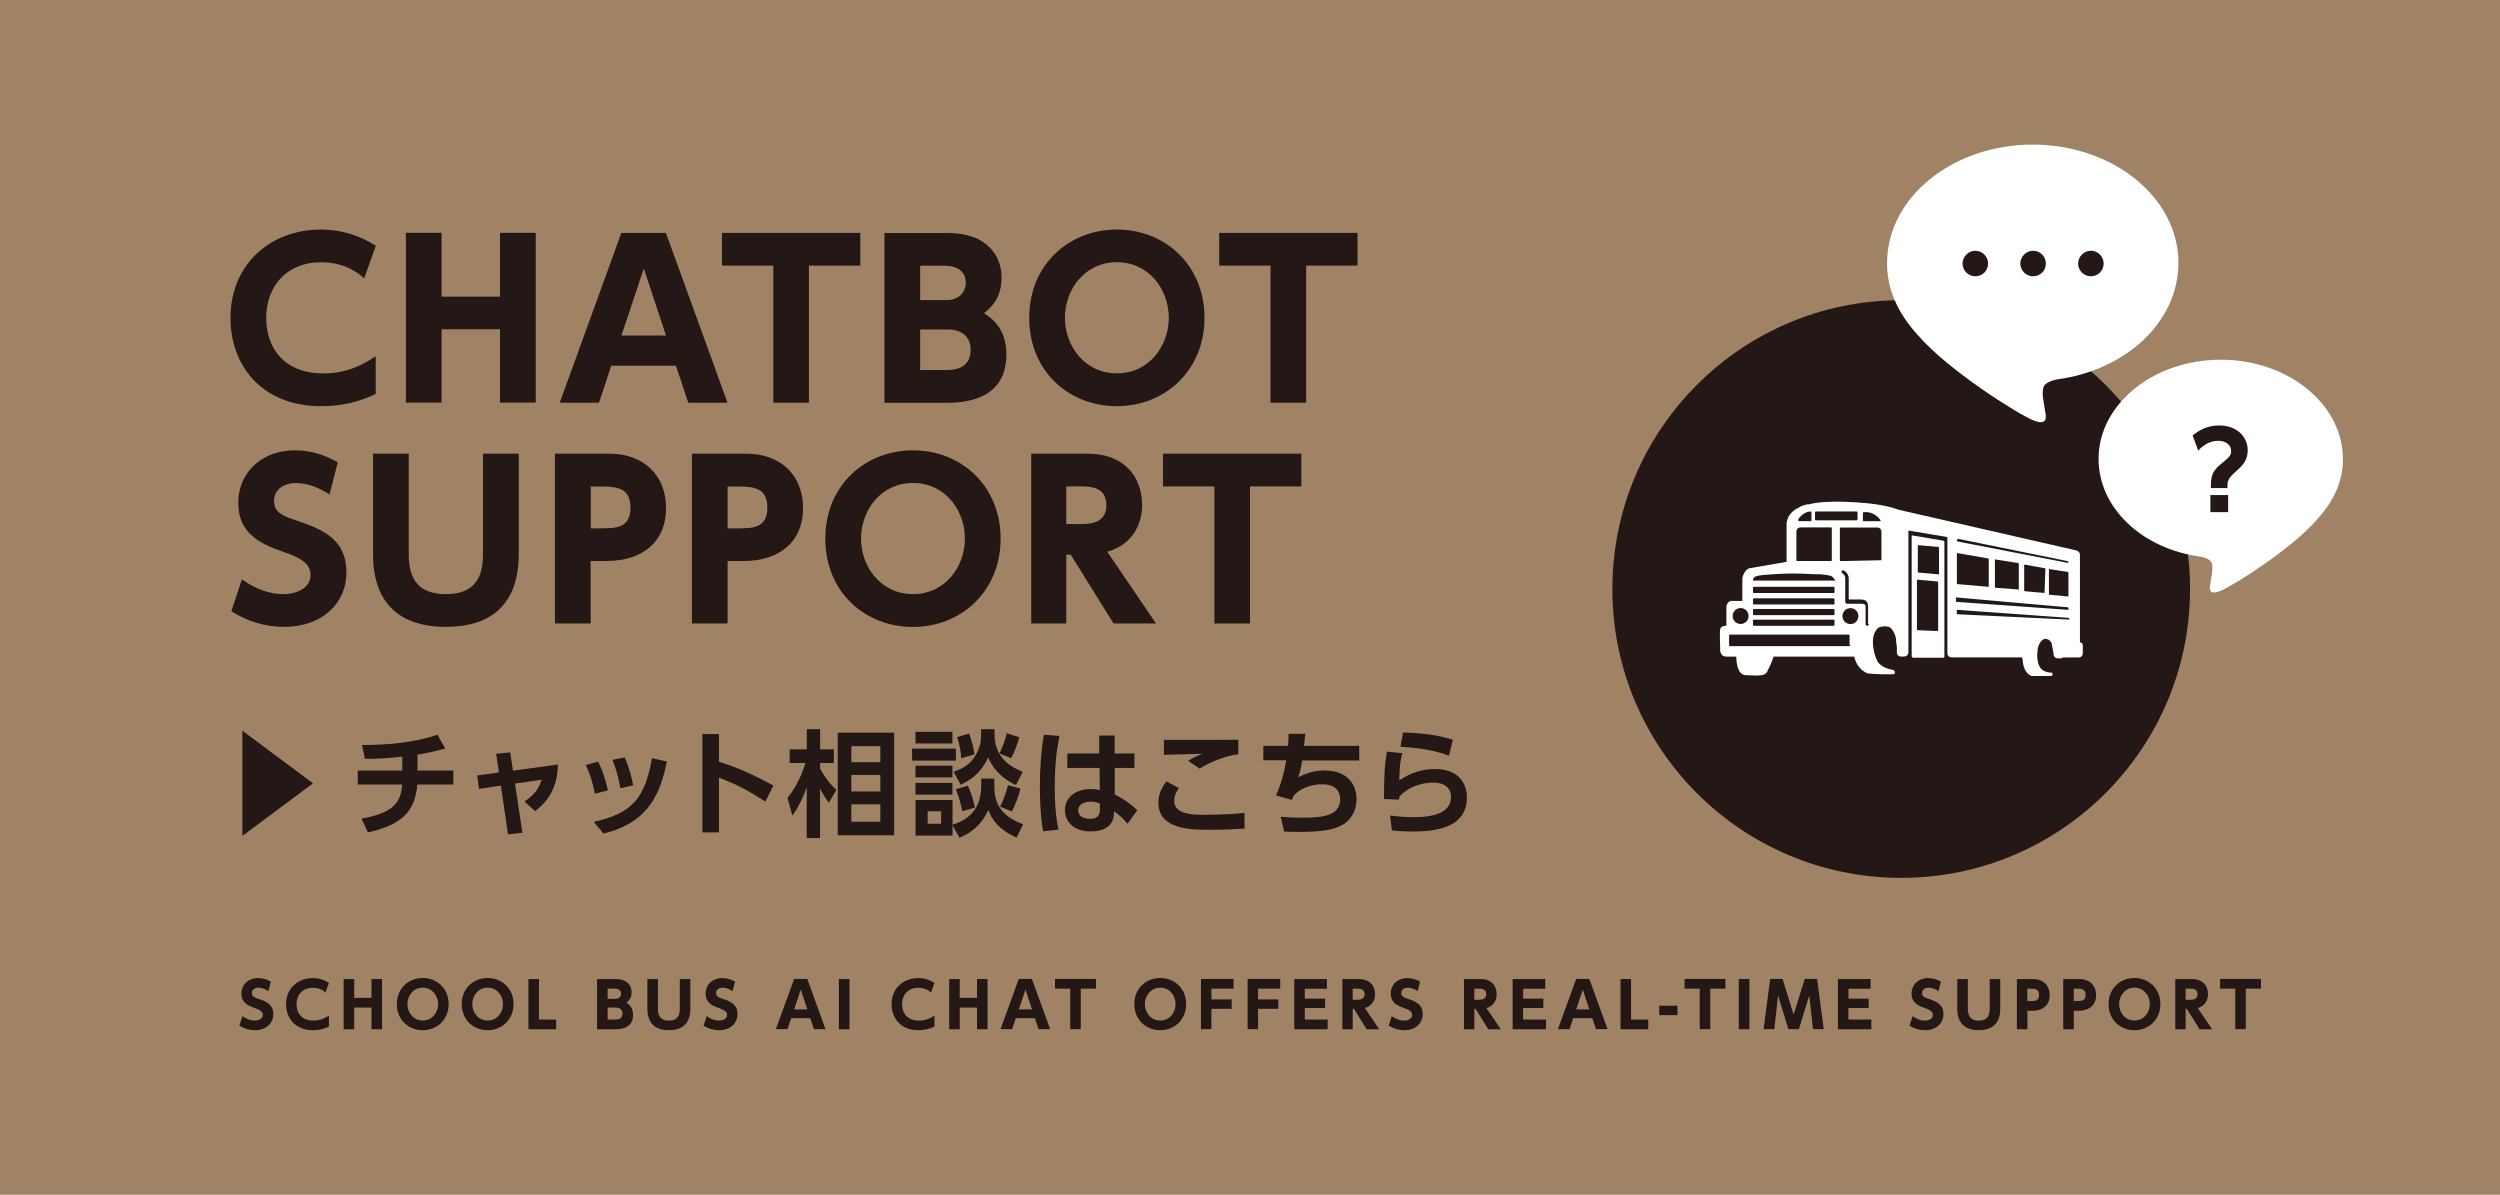 <?xml version="1.0" encoding="UTF-8"?><svg id="_レイヤー_2" xmlns="http://www.w3.org/2000/svg" width="91.88mm" height="43.91mm" viewBox="0 0 260.44 124.46"><defs><style>.cls-1{fill:#231815;}.cls-2{fill:#fff;}.cls-3{fill:#a08365;}</style></defs><g id="_レイヤー_1-2"><rect class="cls-3" width="260.44" height="124.46"/><path class="cls-1" d="M27.95,103.24c-.36-.23-.71-.35-1.03-.35-.42,0-.68.24-.68.55,0,.34.23.46.66.6.91.3,1.57.62,1.57,1.61,0,.93-.74,1.67-1.91,1.67-.59,0-1.12-.16-1.63-.48l.33-.98c.44.31.87.46,1.27.46.45,0,.85-.2.85-.59,0-.34-.25-.51-.87-.73-.74-.25-1.36-.59-1.36-1.5s.7-1.61,1.74-1.61c.55,0,.96.17,1.32.37l-.25.99Z"/><path class="cls-1" d="M34.27,106.94c-.54.26-1.08.38-1.68.38-1.88,0-2.79-1.31-2.79-2.71,0-1.66,1.24-2.72,2.79-2.72.6,0,1.18.18,1.68.5l-.36,1c-.15-.13-.56-.49-1.32-.49-1.1,0-1.7.77-1.7,1.71s.56,1.71,1.77,1.71c.81,0,1.35-.36,1.61-.53v1.16Z"/><path class="cls-1" d="M38.7,103.95v-1.96h1.1v5.23h-1.1v-2.26h-1.8v2.26h-1.1v-5.23h1.1v1.96h1.8Z"/><path class="cls-1" d="M44.04,101.88c1.49,0,2.7,1.1,2.7,2.72s-1.22,2.72-2.7,2.72-2.7-1.08-2.7-2.72,1.22-2.72,2.7-2.72ZM44.04,106.31c.99,0,1.6-.84,1.6-1.71s-.61-1.71-1.6-1.71-1.6.84-1.6,1.71.61,1.71,1.6,1.71Z"/><path class="cls-1" d="M50.8,101.88c1.49,0,2.7,1.1,2.7,2.72s-1.22,2.72-2.7,2.72-2.7-1.08-2.7-2.72,1.22-2.72,2.7-2.72ZM50.8,106.31c.99,0,1.6-.84,1.6-1.71s-.61-1.71-1.6-1.71-1.6.84-1.6,1.71.61,1.71,1.6,1.71Z"/><path class="cls-1" d="M56.15,101.99v4.22h1.79v1.01h-2.89v-5.23h1.1Z"/><path class="cls-1" d="M64.09,101.99c.39,0,.69.06.9.15.45.18.81.61.81,1.22,0,.64-.34.93-.54,1.1.21.14.69.45.69,1.27,0,1.49-1.44,1.49-1.91,1.49h-1.84v-5.23h1.89ZM63.3,102.99v1.06h.8c.5,0,.6-.37.6-.53,0-.19-.09-.53-.66-.53h-.75ZM63.3,104.96v1.25h.8c.17,0,.75,0,.75-.62,0-.46-.34-.63-.69-.63h-.86Z"/><path class="cls-1" d="M71.92,101.99v3.02c0,.53,0,2.31-2.24,2.31s-2.24-1.79-2.24-2.3v-3.03h1.1v2.98c0,.47,0,1.35,1.14,1.35s1.14-.87,1.14-1.35v-2.98h1.1Z"/><path class="cls-1" d="M76.31,103.24c-.36-.23-.71-.35-1.03-.35-.42,0-.68.24-.68.55,0,.34.23.46.66.6.91.3,1.57.62,1.57,1.61,0,.93-.74,1.67-1.91,1.67-.59,0-1.12-.16-1.63-.48l.33-.98c.44.31.87.46,1.27.46.45,0,.85-.2.85-.59,0-.34-.25-.51-.87-.73-.74-.25-1.36-.59-1.36-1.5s.7-1.61,1.74-1.61c.55,0,.96.17,1.32.37l-.25.99Z"/><path class="cls-1" d="M82.42,106.07l-.38,1.14h-1.21l1.9-5.23h1.37l1.9,5.23h-1.21l-.38-1.14h-2ZM84.1,105.15l-.68-2.06-.69,2.06h1.37Z"/><path class="cls-1" d="M88.5,101.99v5.23h-1.11v-5.23h1.11Z"/><path class="cls-1" d="M97.35,106.94c-.54.26-1.08.38-1.68.38-1.88,0-2.79-1.31-2.79-2.71,0-1.66,1.23-2.72,2.79-2.72.6,0,1.18.18,1.68.5l-.36,1c-.15-.13-.56-.49-1.32-.49-1.1,0-1.7.77-1.7,1.71s.56,1.71,1.77,1.71c.81,0,1.35-.36,1.61-.53v1.16Z"/><path class="cls-1" d="M101.78,103.95v-1.96h1.1v5.23h-1.1v-2.26h-1.8v2.26h-1.1v-5.23h1.1v1.96h1.8Z"/><path class="cls-1" d="M105.82,106.07l-.38,1.14h-1.21l1.9-5.23h1.37l1.9,5.23h-1.21l-.38-1.14h-1.99ZM107.51,105.15l-.68-2.06-.69,2.06h1.37Z"/><path class="cls-1" d="M112.59,107.21h-1.1v-4.22h-1.58v-1.01h4.26v1.01h-1.58v4.22Z"/><path class="cls-1" d="M120.87,101.88c1.49,0,2.7,1.1,2.7,2.72s-1.21,2.72-2.7,2.72-2.7-1.08-2.7-2.72,1.22-2.72,2.7-2.72ZM120.87,106.31c.99,0,1.6-.84,1.6-1.71s-.61-1.71-1.6-1.71-1.6.84-1.6,1.71.61,1.71,1.6,1.71Z"/><path class="cls-1" d="M128.31,104.11v.98h-2.11v2.12h-1.09v-5.23h3.4v1.01h-2.31v1.12h2.11Z"/><path class="cls-1" d="M133.17,104.11v.98h-2.11v2.12h-1.09v-5.23h3.4v1.01h-2.31v1.12h2.11Z"/><path class="cls-1" d="M138.04,104.03v.98h-2.11v1.2h2.38v1.01h-3.48v-5.23h3.4v1.01h-2.3v1.03h2.11Z"/><path class="cls-1" d="M141.58,101.99c1.13,0,1.67.72,1.67,1.58,0,.62-.32,1.23-1.07,1.44l1.5,2.21h-1.31l-1.32-2.12h-.13v2.12h-1.08v-5.23h1.74ZM140.92,102.99v1.16h.42c.27,0,.82,0,.82-.58s-.52-.58-.81-.58h-.42Z"/><path class="cls-1" d="M147.69,103.24c-.36-.23-.71-.35-1.03-.35-.42,0-.68.24-.68.55,0,.34.23.46.66.6.91.3,1.57.62,1.57,1.61,0,.93-.73,1.67-1.91,1.67-.59,0-1.12-.16-1.63-.48l.32-.98c.44.31.87.46,1.27.46.45,0,.85-.2.85-.59,0-.34-.25-.51-.87-.73-.74-.25-1.36-.59-1.36-1.5s.7-1.61,1.74-1.61c.54,0,.96.17,1.32.37l-.25.99Z"/><path class="cls-1" d="M154.25,101.99c1.13,0,1.67.72,1.67,1.58,0,.62-.32,1.23-1.07,1.44l1.5,2.21h-1.31l-1.32-2.12h-.13v2.12h-1.08v-5.23h1.74ZM153.59,102.99v1.16h.42c.27,0,.82,0,.82-.58s-.52-.58-.81-.58h-.42Z"/><path class="cls-1" d="M160.78,104.03v.98h-2.11v1.2h2.39v1.01h-3.48v-5.23h3.4v1.01h-2.3v1.03h2.11Z"/><path class="cls-1" d="M163.89,106.07l-.38,1.14h-1.21l1.9-5.23h1.37l1.9,5.23h-1.21l-.38-1.14h-1.99ZM165.57,105.15l-.68-2.06-.69,2.06h1.37Z"/><path class="cls-1" d="M169.92,101.99v4.22h1.79v1.01h-2.89v-5.23h1.1Z"/><path class="cls-1" d="M174.75,104.77v.98h-1.9v-.98h1.9Z"/><path class="cls-1" d="M178.17,107.21h-1.1v-4.22h-1.58v-1.01h4.26v1.01h-1.58v4.22Z"/><path class="cls-1" d="M182.25,101.99v5.23h-1.11v-5.23h1.11Z"/><path class="cls-1" d="M187.41,107.21h-1.1l-1.08-3.5-.39,3.5h-1.12l.69-5.23h1.29l1.15,3.71,1.16-3.71h1.29l.69,5.23h-1.12l-.39-3.5-1.08,3.5Z"/><path class="cls-1" d="M194.67,104.03v.98h-2.11v1.2h2.39v1.01h-3.48v-5.23h3.4v1.01h-2.3v1.03h2.11Z"/><path class="cls-1" d="M201.94,103.24c-.36-.23-.71-.35-1.03-.35-.42,0-.68.24-.68.55,0,.34.23.46.66.6.91.3,1.57.62,1.57,1.61,0,.93-.73,1.67-1.91,1.67-.59,0-1.12-.16-1.63-.48l.33-.98c.44.31.87.46,1.27.46.45,0,.84-.2.84-.59,0-.34-.25-.51-.86-.73-.74-.25-1.36-.59-1.36-1.5s.7-1.61,1.74-1.61c.55,0,.96.17,1.32.37l-.25.99Z"/><path class="cls-1" d="M208.38,101.99v3.02c0,.53,0,2.31-2.24,2.31s-2.24-1.79-2.24-2.3v-3.03h1.1v2.98c0,.47,0,1.35,1.14,1.35s1.14-.87,1.14-1.35v-2.98h1.1Z"/><path class="cls-1" d="M211.79,101.99c1.05,0,1.74.66,1.74,1.68s-.7,1.63-1.84,1.63h-.48v1.92h-1.1v-5.23h1.68ZM211.56,104.28c.39,0,.86,0,.86-.63,0-.56-.33-.66-.86-.66h-.36v1.29h.36Z"/><path class="cls-1" d="M216.62,101.99c1.05,0,1.74.66,1.74,1.68s-.7,1.63-1.84,1.63h-.48v1.92h-1.1v-5.23h1.68ZM216.4,104.28c.39,0,.87,0,.87-.63,0-.56-.33-.66-.87-.66h-.36v1.29h.36Z"/><path class="cls-1" d="M222.36,101.88c1.49,0,2.7,1.1,2.7,2.72s-1.22,2.72-2.7,2.72-2.7-1.08-2.7-2.72,1.22-2.72,2.7-2.72ZM222.36,106.31c.99,0,1.6-.84,1.6-1.71s-.61-1.71-1.6-1.71-1.6.84-1.6,1.71.61,1.71,1.6,1.71Z"/><path class="cls-1" d="M228.35,101.99c1.13,0,1.67.72,1.67,1.58,0,.62-.32,1.23-1.07,1.44l1.5,2.21h-1.31l-1.32-2.12h-.13v2.12h-1.08v-5.23h1.74ZM227.69,102.99v1.16h.42c.27,0,.82,0,.82-.58s-.52-.58-.81-.58h-.42Z"/><path class="cls-1" d="M233.96,107.21h-1.1v-4.22h-1.58v-1.01h4.26v1.01h-1.58v4.22Z"/><path class="cls-1" d="M39.15,41.03c-1.83.88-3.65,1.28-5.68,1.28-6.38,0-9.46-4.42-9.46-9.18,0-5.63,4.18-9.22,9.44-9.22,2.02,0,4,.59,5.7,1.69l-1.21,3.39c-.51-.44-1.89-1.67-4.47-1.67-3.72,0-5.74,2.62-5.74,5.79s1.89,5.79,5.98,5.79c2.75,0,4.58-1.23,5.43-1.8v3.94Z"/><path class="cls-1" d="M52.09,30.9v-6.65h3.72v17.69h-3.72v-7.64h-6.09v7.64h-3.72v-17.69h3.72v6.65h6.09Z"/><path class="cls-1" d="M63.68,38.1l-1.28,3.85h-4.09l6.42-17.69h4.64l6.42,17.69h-4.09l-1.28-3.85h-6.75ZM69.38,34.95l-2.31-6.98-2.33,6.98h4.64Z"/><path class="cls-1" d="M84.28,41.95h-3.72v-14.28h-5.35v-3.41h14.41v3.41h-5.35v14.28Z"/><path class="cls-1" d="M98.55,24.26c1.32,0,2.33.22,3.04.51,1.52.62,2.75,2.07,2.75,4.14,0,2.18-1.14,3.15-1.83,3.72.73.46,2.33,1.52,2.33,4.29,0,5.04-4.88,5.04-6.47,5.04h-6.23v-17.69h6.4ZM95.86,27.67v3.59h2.71c1.69,0,2.05-1.25,2.05-1.8,0-.64-.31-1.78-2.22-1.78h-2.53ZM95.86,34.32v4.22h2.71c.57,0,2.55,0,2.55-2.09,0-1.56-1.17-2.13-2.33-2.13h-2.93Z"/><path class="cls-1" d="M116.35,23.91c5.04,0,9.13,3.72,9.13,9.2s-4.11,9.2-9.13,9.2-9.13-3.65-9.13-9.2,4.14-9.2,9.13-9.2ZM116.35,38.89c3.34,0,5.41-2.84,5.41-5.79s-2.07-5.79-5.41-5.79-5.41,2.84-5.41,5.79,2.07,5.79,5.41,5.79Z"/><path class="cls-1" d="M136.08,41.95h-3.72v-14.28h-5.35v-3.41h14.41v3.41h-5.35v14.28Z"/><path class="cls-1" d="M34.34,51.51c-1.23-.79-2.42-1.19-3.5-1.19-1.43,0-2.29.81-2.29,1.85,0,1.17.79,1.54,2.24,2.02,3.08,1.01,5.3,2.11,5.3,5.46,0,3.15-2.49,5.65-6.47,5.65-2,0-3.81-.55-5.52-1.63l1.1-3.32c1.47,1.06,2.95,1.54,4.29,1.54,1.52,0,2.86-.68,2.86-1.98,0-1.14-.84-1.74-2.93-2.46-2.51-.86-4.6-2-4.6-5.08s2.38-5.46,5.9-5.46c1.85,0,3.23.57,4.47,1.25l-.86,3.34Z"/><path class="cls-1" d="M54.04,47.26v10.23c0,1.78,0,7.81-7.59,7.81s-7.59-6.05-7.59-7.79v-10.25h3.72v10.08c0,1.61,0,4.55,3.87,4.55s3.87-2.95,3.87-4.55v-10.08h3.72Z"/><path class="cls-1" d="M63.49,47.26c3.56,0,5.9,2.24,5.9,5.68s-2.38,5.5-6.23,5.5h-1.63v6.51h-3.72v-17.69h5.68ZM62.75,55.03c1.32,0,2.93,0,2.93-2.13,0-1.89-1.12-2.22-2.93-2.22h-1.21v4.36h1.21Z"/><path class="cls-1" d="M77.76,47.26c3.56,0,5.9,2.24,5.9,5.68s-2.38,5.5-6.23,5.5h-1.63v6.51h-3.72v-17.69h5.68ZM77.01,55.03c1.32,0,2.93,0,2.93-2.13,0-1.89-1.12-2.22-2.93-2.22h-1.21v4.36h1.21Z"/><path class="cls-1" d="M95.11,46.91c5.04,0,9.13,3.72,9.13,9.2s-4.11,9.2-9.13,9.2-9.13-3.65-9.13-9.2,4.14-9.2,9.13-9.2ZM95.11,61.89c3.34,0,5.41-2.84,5.41-5.79s-2.07-5.79-5.41-5.79-5.41,2.84-5.41,5.79,2.07,5.79,5.41,5.79Z"/><path class="cls-1" d="M113.32,47.26c3.83,0,5.66,2.44,5.66,5.35,0,2.09-1.08,4.16-3.63,4.86l5.08,7.48h-4.42l-4.47-7.17h-.46v7.17h-3.65v-17.69h5.9ZM111.08,50.67v3.92h1.41c.92,0,2.77,0,2.77-1.96s-1.76-1.96-2.75-1.96h-1.43Z"/><path class="cls-1" d="M130.23,64.95h-3.72v-14.28h-5.35v-3.41h14.41v3.41h-5.35v14.28Z"/><circle class="cls-1" cx="198.06" cy="61.36" r="30.09"/><path class="cls-2" d="M202.47,56.33l-3.23-.55h-.09v12.56c0,.09.09.18.18.18h3.14c.09,0,.09-.09.09-.09v-12s0-.09-.09-.09ZM199.79,56.79s0-.09,0,0q0-.09,0,0l2.12.18s.09,0,.09.09v2.77h-.09l-2.03-.18s-.09,0-.09-.09v-2.77ZM201.91,65.65h0l-.09.09h0l-2.03-.09q-.09,0-.09-.09v-5.17h.09l2.03.18c.09,0,.09.09.09.09v4.99Z"/><path class="cls-2" d="M216.68,66.94v-9.14c0-.18-.09-.37-.37-.46l-18.56-4.25h0c-.18-.09-1.29-.46-3.05-.65-3.78-.37-5.63-.09-6.19.09h-.18s-.55.09-.83.28c-.18.09-.55.28-.83.55-.18.18-.37.46-.46.74s-.09.37-.09.37v4.06l-3.78.65c-.28,0-.55.37-.55.37-.09.18-.28.46-.28.74v2.31h-1.11c-.28,0-.37.18-.37.18-.18.18-.18.37-.18.46v1.94h0c-.09,0-.37,0-.55.18,0,0-.09.09-.09.18-.09.28,0,2.03,0,2.31.09.37.28.55.65.55h1.02c0,.74.18,1.94,1.02,1.94,1.75.09,1.94,0,2.22-.37v-.09c.18-.28.46-.92.65-1.48h8.4c.28,1.29,1.2,1.66,1.38,1.75.09,0,.92.09,1.57.09h1.11c.09,0,.18-.09.18-.18s-.09-.18-.18-.28c-.83-.09-1.48-.55-1.66-.92-.18-.37-.46-1.11-.46-2.03s.46-1.38.65-1.48c.28-.09.74-.18,1.11,0,.28.18.55.65.65,1.2,0,.46.09.65.09.92v.55c0,.18.18.37.37.37h.37c.28,0,.46-.18.46-.46v-12.65h.09l3.88.65c.09,0,.09.09.09.09v12c0,.28.18.46.46.46h7.29s.09.09.09.28c.09,1.29.74,1.57.92,1.66h2.03c.09,0,.18-.09.18-.18s-.09-.18-.18-.18h-.09c-.18,0-.83-.09-1.11-.65-.37-.74-.18-1.75-.18-1.75,0-.28.28-1.02.74-1.11.46,0,.65.28.74.55v.09c0,.09.09.28.18,1.02,0,.18.18.37.46.37h.28c.09,0,.18,0,.18-.09h1.66c.28,0,.46-.18.46-.46v-.83c0-.09-.09-.28-.28-.28ZM194.16,53.37q0-.09,0,0,.09-.09,0,0c.28-.09,1.2,0,1.75.83v.09h-1.75s-.09,0-.09-.09v-.83h.09ZM189.08,53.37c0-.09.09-.09.09-.09h4.25c.09,0,.09.09.09.09v.74c0,.09-.09.09-.09.09h-4.25c-.09,0-.09-.09-.09-.09v-.74ZM187.33,54.11c.46-.74,1.11-.83,1.29-.83h0s.09,0,.09.09v.83s0,.09-.09.09h-1.2c-.09,0-.09-.09-.09-.18q-.09.09,0,0ZM187.14,55.4c0-.28.18-.46.46-.46h3.14s.09,0,.09.09v3.32s0,.09-.09.09h-3.51s-.09,0-.09-.09v-2.95ZM182.99,60.02c.46-.18,3.05-.28,3.78-.28.92,0,2.22.09,2.95.09.92.09,1.11.18,1.2.28.18.18.28.37.28.37h-8.59s0-.37.37-.46ZM191.02,64.08h-8.31q-.09,0-.09-.09v-.46q0-.09.09-.09h8.31q.09,0,.09.09v.46q0,.09-.09.09ZM191.11,64.64v.46q0,.09-.09.09h-8.31q-.09,0-.09-.09v-.46q0-.09.09-.09h8.31c.09,0,.09.09.09.09ZM191.02,62.97h-8.31q-.09,0-.09-.09v-.46q0-.09.09-.09h8.31q.09,0,.09.09v.46s0,.09-.09.09ZM191.02,61.77h-8.31q-.09,0-.09-.09v-.46q0-.09.09-.09h8.31q.09,0,.09.09v.46q0,.09-.09.09ZM181.33,63.34c.46,0,.83.37.83.83s-.37.83-.83.83-.83-.37-.83-.83.37-.83.83-.83ZM192.77,67.22c0,.09-.09.09-.09.09h-12.46c-.09,0-.09-.09-.09-.09v-1.02c0-.09.09-.09.09-.09h12.37c.09,0,.09.09.09.09v1.02h.09ZM192.77,65.01c-.46,0-.83-.37-.83-.83s.37-.83.83-.83.83.37.83.83-.37.83-.83.83ZM194.71,65.01c0,.09-.09.18-.18.18s-.18-.09-.18-.18v-1.75c0-.09,0-.28-.09-.28-.09-.09-.37-.09-.37-.09h-1.48c-.09,0-.18-.09-.18-.18v-2.49c0-.37-.37-.55-.37-.55,0,0,0-.09,0-.18.09-.09.18-.09.18-.09,0,0,.55.28.55.83v2.22h1.29s.37,0,.55.18c.09.09.18.28.18.55v1.85h.09ZM196.01,58.36s-.09,0,0,0l-4.25.09s-.09,0-.09-.09v-3.32s0-.09.09-.09h3.78c.28,0,.46.18.46.46v2.95ZM204.04,56.14l11.35,2.31c.09,0,.09.09.09.09,0,.09-.09.09-.09.09h0l-11.45-2.22q-.09-.09-.09-.18s.09-.09.18-.09ZM212.99,61.77h0q-.09,0,0,0-.09,0,0,0l-2.03-.18s-.09,0-.09-.09v-2.68h.09l2.03.37s.09,0,.09.09l-.09,2.49ZM210.31,61.41q0,.09,0,0c0,.09-.09.09,0,0q-.09.09,0,0l-2.4-.18s-.09,0-.09-.09v-2.86h.09l2.31.37s.09,0,.09.09v2.68ZM207.18,61.13h0c-.09,0-.09.09,0,0q-.09.09,0,0l-3.23-.28s-.09,0-.09-.09v-3.14h.09l3.14.55s.09,0,.09.09v2.86ZM215.48,64.54s0,.09,0,0q0,.09,0,0,0,.09,0,0l-11.54-.55s-.09,0-.09-.09v-.37h.09l11.54.83s.09,0,.09.09v.09h-.09ZM215.48,63.53h0q0,.09,0,0,0,.09,0,0l-11.63-.83s-.09,0-.09-.09v-.37h.09l11.54,1.02s.09,0,.09.09v.18ZM215.48,62.14h0l-1.94-.18s-.09,0-.09-.09v-2.58h.09l1.85.28s.09,0,.09.09v2.49c0-.09,0,0,0,0Z"/><path class="cls-2" d="M196.58,27.36c0,2.73,1.05,5.17,3.25,7.59h0c3.19,3.67,10.32,8.13,11.93,8.81,1.62.69,1.38-.43,1.31-.81-.03-.23-.21-1.3-.21-1.3-.06-.39-.11-.99.04-1.37.17-.42.85-.63,1.34-.75,7.3-.96,12.7-6.06,12.7-12.15,0-6.8-6.82-12.32-15.18-12.32s-15.17,5.53-15.17,12.32h-.01Z"/><path class="cls-1" d="M217.82,26.12c.71,0,1.33.58,1.33,1.33s-.59,1.33-1.33,1.33-1.33-.61-1.33-1.33.61-1.33,1.33-1.33Z"/><path class="cls-1" d="M211.8,26.12c.71,0,1.33.58,1.33,1.33s-.59,1.33-1.33,1.33-1.33-.61-1.33-1.33.61-1.33,1.33-1.33Z"/><path class="cls-1" d="M205.78,26.12c.71,0,1.33.58,1.33,1.33s-.59,1.33-1.33,1.33-1.33-.61-1.33-1.33.61-1.33,1.33-1.33Z"/><path class="cls-2" d="M244.07,47.8c0-5.7-5.71-10.33-12.72-10.33s-12.73,4.63-12.73,10.33c0,5.11,4.53,9.39,10.65,10.19.41.09.98.27,1.12.63.13.32.08.82.04,1.15,0,0-.15.9-.18,1.09-.06.32-.25,1.26,1.1.68,1.35-.57,7.33-4.32,10-7.39h0c1.85-2.03,2.73-4.07,2.73-6.36h0Z"/><path class="cls-1" d="M228.42,45.37c.81-.69,1.71-1.05,2.77-1.05,1.96,0,2.97,1.3,2.97,2.59,0,1.09-.63,1.66-1.19,2.16-.87.78-.94.98-.92,1.77h-1.73c0-1.16.07-1.68.99-2.45.96-.8,1.12-.94,1.12-1.41,0-.62-.53-1.06-1.34-1.06-.23,0-1.17,0-2.09,1.02l-.58-1.57ZM230.27,51.57h1.85v1.78h-1.85v-1.78Z"/><path class="cls-1" d="M25.25,87.08v-10.96l7.36,5.48-7.36,5.48Z"/><path class="cls-1" d="M43.5,80.27h3.73v1.46h-3.75c-.23,2.25-1.02,4.1-5.15,4.98l-.67-1.43c3.19-.58,4.11-1.58,4.23-3.55h-4.62v-1.46h4.64v-1.45c-1.63.17-2.4.23-3.89.23l-.31-1.44c2.63,0,5.37-.23,7.87-1.07l.8,1.44c-1.4.36-1.89.47-2.89.64v1.66Z"/><path class="cls-1" d="M54.42,86.75l-1.5.17-.74-5.08-2.28.34-.19-1.4,2.27-.31-.29-1.95,1.46-.14.29,1.9,4.68-.64c-.04,1.68-.49,3.47-2.39,4.85l-1.09-1c1.04-.71,1.46-1.28,1.79-2.27l-2.78.41.78,5.15Z"/><path class="cls-1" d="M61.97,82.68c-.18-1.03-.49-2.02-.95-2.99l1.28-.35c.6,1.13.91,2.45,1.03,3l-1.37.34ZM61.86,85.61c4.01-.88,5.33-2.47,6.06-6.63l1.56.35c-.65,2.99-1.66,6.31-6.61,7.5l-1.01-1.21ZM64.63,82.11c-.14-.76-.35-1.81-.83-2.95l1.27-.26c.43.89.75,2.12.89,2.91l-1.33.3Z"/><path class="cls-1" d="M79.73,83.5c-1.73-1.12-2.9-1.74-4.83-2.49v5.7h-1.73v-10.24h1.73v2.88c2.7.85,4.62,1.92,5.67,2.49l-.84,1.67Z"/><path class="cls-1" d="M86.34,83.61c-.23-.3-.59-.82-.91-1.46v5.15h-1.39v-5.28c-.66,1.8-1.19,2.51-1.5,2.94l-.5-1.85c1.16-1.37,1.69-3.07,1.87-3.63h-1.65v-1.42h1.79v-2.1h1.39v2.1h1.43v1.42h-1.43v.58c.31.6.84,1.43,1.69,2.23l-.78,1.33ZM93.15,87.01h-5.88v-10.69h5.88v10.69ZM91.71,77.73h-3.02v1.67h3.02v-1.67ZM91.71,80.73h-3.02v1.72h3.02v-1.72ZM91.71,83.79h-3.02v1.81h3.02v-1.81Z"/><path class="cls-1" d="M99.58,77.98v1.25h-4.56v-1.25h4.56ZM99.22,76.23v1.22h-3.85v-1.22h3.85ZM99.22,79.76v1.22h-3.85v-1.22h3.85ZM102.21,81.11h1.37v.72c0,1.54.41,3.07,3,4.04l-.68,1.4c-1.94-.91-2.52-1.85-2.94-2.88-.54,1.18-1.45,2.25-3.01,2.88l-.72-1.31v1.09h-3.85v-3.71h3.85v2.57c.91-.28,2.99-1.06,2.99-4.03v-.78ZM99.22,81.56v1.22h-3.85v-1.22h3.85ZM98.04,84.51h-1.4v1.3h1.4v-1.3ZM103.61,75.97v.56c0,2.38,1.67,3.38,2.94,3.87l-.72,1.38c-.82-.38-2.18-1.2-2.88-2.87-.56,1.15-1.29,2.11-2.87,2.84l-.74-1.36c.95-.31,1.57-.72,2.03-1.33.62-.82.84-1.67.84-2.48v-.62h1.4ZM100.24,84.51c-.11-.65-.29-1.32-.66-2.29l1.25-.38c.32.71.59,1.54.73,2.29l-1.32.38ZM100.13,78.99c-.02-.61-.13-1.33-.42-2.21l1.25-.36c.26.67.46,1.48.55,2.17l-1.38.4ZM104.11,78.49c.32-.61.62-1.45.77-2.11l1.31.42c-.17.59-.47,1.5-.86,2.19l-1.21-.5ZM106.31,82.14c-.17.76-.56,1.76-.9,2.39l-1.22-.5c.37-.71.68-1.67.82-2.23l1.31.35Z"/><path class="cls-1" d="M110.38,76.67c-.18.86-.5,2.46-.5,5.24,0,2.6.26,3.91.38,4.51l-1.59.18c-.11-.64-.34-1.99-.34-4.67,0-1.85.11-3.55.42-5.39l1.63.12ZM118.18,78.49v1.51h-2.05v2.77c1.01.46,1.93,1.21,2.34,1.64l-1,1.4c-.47-.58-.82-.85-1.42-1.3v.25c-.08,1.51-1.34,1.85-2.41,1.85-1.88,0-2.7-1.1-2.7-2.22,0-1.26,1.04-2.19,2.69-2.19.44,0,.72.06.94.11l-.02-2.31h-3.36v-1.51h3.32v-1.87s1.61,0,1.61,0v1.87h2.06ZM114.59,83.71c-.22-.08-.49-.2-.96-.2-.61,0-1.31.24-1.31.91,0,.55.48.88,1.22.88.91,0,1.04-.49,1.04-.97v-.61Z"/><path class="cls-1" d="M122.82,82.11c-.44.56-.5,1.06-.5,1.33,0,1.44,2.14,1.44,3.12,1.44,2.18,0,3.44-.13,4.2-.2l.02,1.63c-.58.04-1.81.13-3.61.13-1.94,0-5.37,0-5.37-2.83,0-.84.3-1.48.83-2.22l1.32.72ZM129,78.58c-1.12.11-2.78.7-4.03,1.49l-1.2-.82c.6-.36.88-.48,1.47-.72-.64.02-3.42.07-3.99.11v-1.57c1.98.02,7.21,0,7.75-.01v1.52Z"/><path class="cls-1" d="M141.6,77.72v1.5h-5.95c-.13.83-.2,1.14-.41,1.75.79-.41,1.66-.71,2.73-.71,2.52,0,3.35,1.58,3.35,2.99,0,1.27-.66,2.28-1.56,2.73-.96.48-2.06.68-4.49.68-.72,0-1.07-.02-1.5-.04l-.35-1.54c.28.02.95.1,2.15.1,2.07,0,4.04-.13,4.04-1.91,0-1.3-1.04-1.57-1.87-1.57-.74,0-2.02.18-2.95,1.16-.13.26-.16.34-.2.47l-1.67-.47c.47-.97.85-2.29,1.08-3.66h-2.39v-1.5h2.57c.04-.44.05-.71.06-1.26h1.74c-.05.53-.06.61-.13,1.26h5.75Z"/><path class="cls-1" d="M146.09,78.46c-.22.8-.29,1.38-.32,2.84,1.15-.78,2.35-1.19,3.73-1.19,2.76,0,3.32,1.88,3.32,2.94,0,2.69-2.29,3.57-5.59,3.57-1.1,0-1.81-.07-2.23-.12l-.19-1.55c.55.07,1.38.18,2.39.18,3.11,0,3.96-.94,3.96-2.15,0-.86-.67-1.46-1.83-1.46-1.38,0-2.81.58-3.55,1.48-.01.14-.02.19-.04.3l-1.57-.06c.04-2.81.06-3.43.31-4.94l1.62.16ZM150.95,78.73c-.34-.13-1.89-.77-5.06-.94l.28-1.49c2.45.08,3.86.36,5.18.76l-.4,1.67Z"/></g></svg>
